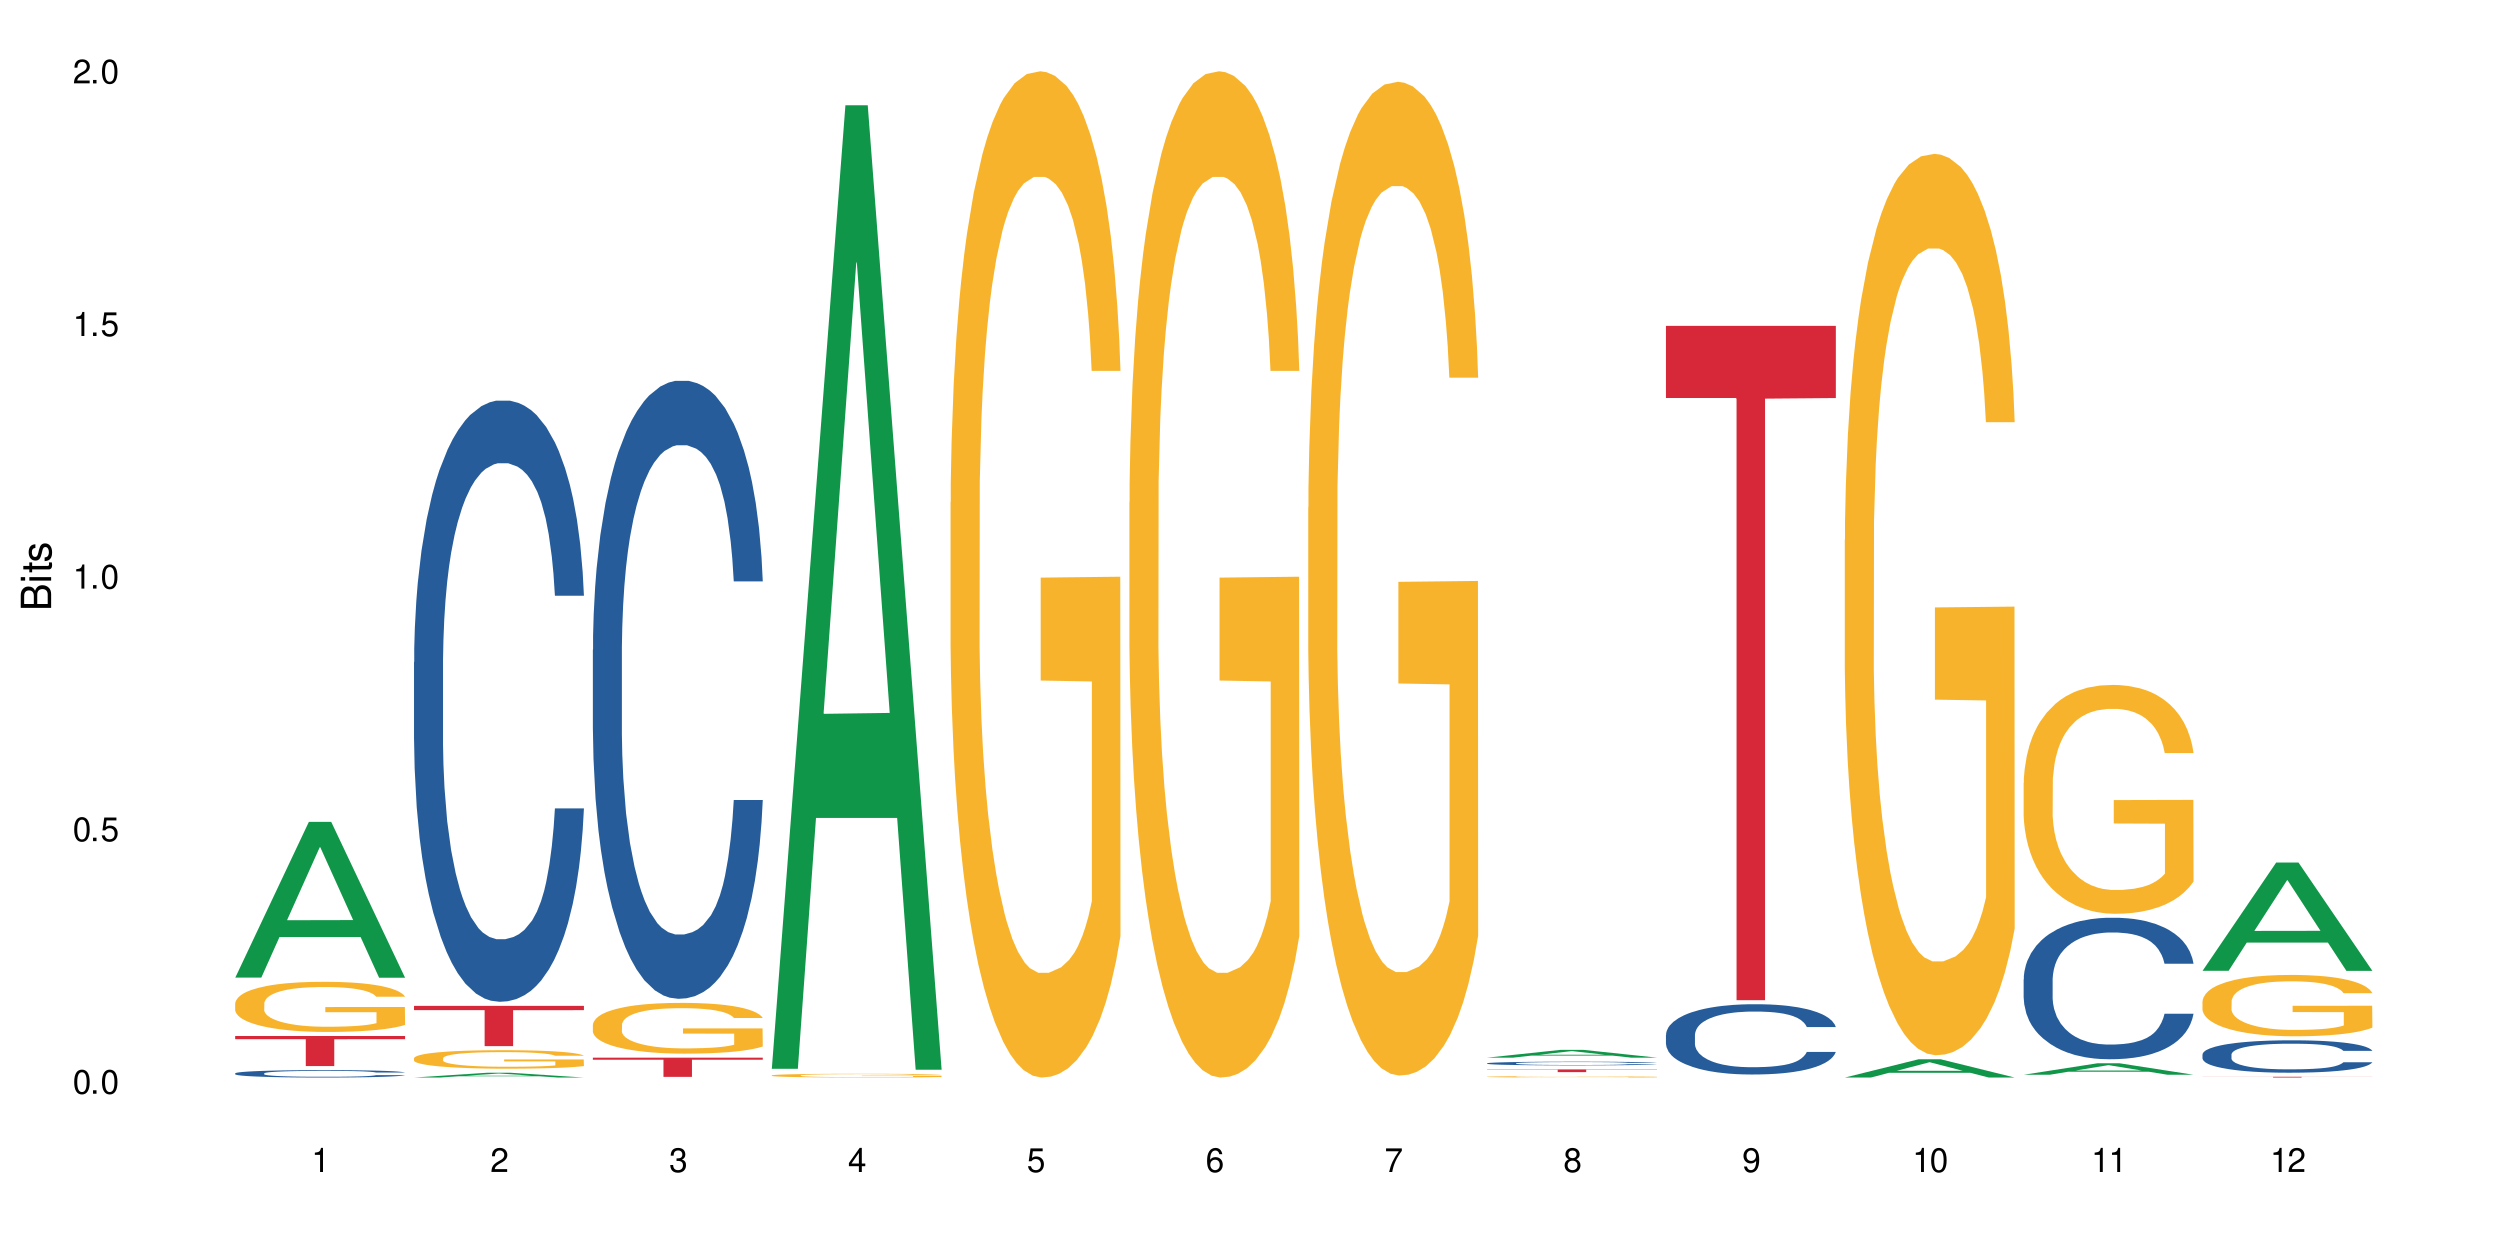 <?xml version="1.0" encoding="UTF-8"?>
<svg xmlns="http://www.w3.org/2000/svg" xmlns:xlink="http://www.w3.org/1999/xlink" width="720" height="360" viewBox="0 0 720 360">
<defs>
<g>
<g id="glyph-0-0">
</g>
<g id="glyph-0-1">
<path d="M 2.641 -6.938 C 2 -6.938 1.422 -6.656 1.078 -6.172 C 0.641 -5.562 0.406 -4.641 0.406 -3.359 C 0.406 -1.016 1.188 0.219 2.641 0.219 C 4.078 0.219 4.859 -1.016 4.859 -3.297 C 4.859 -4.641 4.656 -5.547 4.203 -6.172 C 3.844 -6.656 3.281 -6.938 2.641 -6.938 Z M 2.641 -6.188 C 3.547 -6.188 4 -5.25 4 -3.375 C 4 -1.406 3.562 -0.484 2.625 -0.484 C 1.734 -0.484 1.281 -1.438 1.281 -3.344 C 1.281 -5.25 1.734 -6.188 2.641 -6.188 Z M 2.641 -6.188 "/>
</g>
<g id="glyph-0-2">
<path d="M 1.828 -1 L 0.828 -1 L 0.828 0 L 1.828 0 Z M 1.828 -1 "/>
</g>
<g id="glyph-0-3">
<path d="M 4.562 -6.797 L 1.062 -6.797 L 0.547 -3.094 L 1.328 -3.094 C 1.719 -3.562 2.047 -3.734 2.578 -3.734 C 3.484 -3.734 4.062 -3.109 4.062 -2.094 C 4.062 -1.125 3.484 -0.531 2.578 -0.531 C 1.828 -0.531 1.375 -0.906 1.188 -1.672 L 0.328 -1.672 C 0.453 -1.109 0.547 -0.844 0.75 -0.594 C 1.125 -0.078 1.828 0.219 2.594 0.219 C 3.969 0.219 4.922 -0.781 4.922 -2.219 C 4.922 -3.562 4.031 -4.484 2.719 -4.484 C 2.25 -4.484 1.859 -4.359 1.469 -4.062 L 1.734 -5.969 L 4.562 -5.969 Z M 4.562 -6.797 "/>
</g>
<g id="glyph-0-4">
<path d="M 2.484 -4.938 L 2.484 0 L 3.328 0 L 3.328 -6.938 L 2.766 -6.938 C 2.469 -5.875 2.281 -5.734 0.984 -5.562 L 0.984 -4.938 Z M 2.484 -4.938 "/>
</g>
<g id="glyph-0-5">
<path d="M 4.859 -0.828 L 1.281 -0.828 C 1.359 -1.406 1.672 -1.781 2.5 -2.281 L 3.469 -2.828 C 4.406 -3.344 4.906 -4.062 4.906 -4.906 C 4.906 -5.484 4.672 -6.031 4.266 -6.406 C 3.859 -6.766 3.375 -6.938 2.719 -6.938 C 1.859 -6.938 1.219 -6.625 0.844 -6.031 C 0.609 -5.672 0.5 -5.234 0.484 -4.531 L 1.328 -4.531 C 1.359 -5.016 1.406 -5.281 1.531 -5.516 C 1.75 -5.938 2.188 -6.203 2.703 -6.203 C 3.469 -6.203 4.031 -5.641 4.031 -4.891 C 4.031 -4.344 3.719 -3.859 3.125 -3.516 L 2.234 -3 C 0.812 -2.172 0.406 -1.531 0.328 -0.016 L 4.859 -0.016 Z M 4.859 -0.828 "/>
</g>
<g id="glyph-0-6">
<path d="M 2.125 -3.188 L 2.578 -3.188 C 3.5 -3.188 3.984 -2.766 3.984 -1.922 C 3.984 -1.062 3.469 -0.531 2.594 -0.531 C 1.656 -0.531 1.203 -1 1.156 -2.016 L 0.312 -2.016 C 0.344 -1.453 0.438 -1.094 0.609 -0.781 C 0.953 -0.109 1.625 0.219 2.547 0.219 C 3.953 0.219 4.859 -0.625 4.859 -1.938 C 4.859 -2.828 4.516 -3.297 3.703 -3.594 C 4.344 -3.844 4.656 -4.328 4.656 -5.031 C 4.656 -6.219 3.875 -6.938 2.578 -6.938 C 1.203 -6.938 0.484 -6.172 0.453 -4.703 L 1.297 -4.703 C 1.312 -5.125 1.344 -5.359 1.453 -5.578 C 1.641 -5.969 2.062 -6.203 2.594 -6.203 C 3.344 -6.203 3.797 -5.75 3.797 -5 C 3.797 -4.516 3.609 -4.219 3.25 -4.047 C 3.016 -3.953 2.703 -3.922 2.125 -3.906 Z M 2.125 -3.188 "/>
</g>
<g id="glyph-0-7">
<path d="M 3.141 -1.672 L 3.141 0 L 3.984 0 L 3.984 -1.672 L 4.984 -1.672 L 4.984 -2.438 L 3.984 -2.438 L 3.984 -6.938 L 3.359 -6.938 L 0.266 -2.578 L 0.266 -1.672 Z M 3.141 -2.438 L 1 -2.438 L 3.141 -5.5 Z M 3.141 -2.438 "/>
</g>
<g id="glyph-0-8">
<path d="M 4.781 -5.125 C 4.609 -6.266 3.891 -6.938 2.844 -6.938 C 2.094 -6.938 1.422 -6.578 1.031 -5.953 C 0.594 -5.266 0.406 -4.422 0.406 -3.172 C 0.406 -2 0.578 -1.25 0.984 -0.641 C 1.359 -0.078 1.953 0.219 2.703 0.219 C 3.984 0.219 4.922 -0.75 4.922 -2.094 C 4.922 -3.375 4.062 -4.281 2.844 -4.281 C 2.172 -4.281 1.641 -4.031 1.281 -3.516 C 1.281 -5.234 1.828 -6.188 2.797 -6.188 C 3.391 -6.188 3.797 -5.797 3.938 -5.125 Z M 2.734 -3.531 C 3.547 -3.531 4.062 -2.953 4.062 -2.031 C 4.062 -1.156 3.484 -0.531 2.703 -0.531 C 1.922 -0.531 1.328 -1.188 1.328 -2.078 C 1.328 -2.938 1.906 -3.531 2.734 -3.531 Z M 2.734 -3.531 "/>
</g>
<g id="glyph-0-9">
<path d="M 4.984 -6.797 L 0.438 -6.797 L 0.438 -5.969 L 4.109 -5.969 C 2.5 -3.656 1.828 -2.234 1.328 0 L 2.219 0 C 2.594 -2.172 3.453 -4.047 4.984 -6.094 Z M 4.984 -6.797 "/>
</g>
<g id="glyph-0-10">
<path d="M 3.75 -3.656 C 4.469 -4.094 4.688 -4.438 4.688 -5.078 C 4.688 -6.172 3.844 -6.938 2.641 -6.938 C 1.438 -6.938 0.594 -6.172 0.594 -5.094 C 0.594 -4.438 0.812 -4.094 1.516 -3.656 C 0.734 -3.266 0.359 -2.703 0.359 -1.922 C 0.359 -0.656 1.281 0.219 2.641 0.219 C 3.984 0.219 4.922 -0.656 4.922 -1.922 C 4.922 -2.703 4.531 -3.266 3.75 -3.656 Z M 2.641 -6.188 C 3.359 -6.188 3.812 -5.75 3.812 -5.062 C 3.812 -4.406 3.344 -3.984 2.641 -3.984 C 1.922 -3.984 1.453 -4.406 1.453 -5.078 C 1.453 -5.75 1.922 -6.188 2.641 -6.188 Z M 2.641 -3.266 C 3.484 -3.266 4.062 -2.719 4.062 -1.906 C 4.062 -1.078 3.484 -0.531 2.625 -0.531 C 1.797 -0.531 1.219 -1.094 1.219 -1.906 C 1.219 -2.719 1.781 -3.266 2.641 -3.266 Z M 2.641 -3.266 "/>
</g>
<g id="glyph-0-11">
<path d="M 0.516 -1.578 C 0.672 -0.453 1.406 0.219 2.438 0.219 C 3.188 0.219 3.859 -0.141 4.266 -0.766 C 4.688 -1.453 4.891 -2.297 4.891 -3.547 C 4.891 -4.719 4.703 -5.453 4.312 -6.078 C 3.938 -6.641 3.344 -6.938 2.594 -6.938 C 1.297 -6.938 0.359 -5.969 0.359 -4.625 C 0.359 -3.344 1.234 -2.453 2.453 -2.453 C 3.094 -2.453 3.578 -2.672 4.016 -3.203 C 4 -1.484 3.469 -0.531 2.5 -0.531 C 1.906 -0.531 1.484 -0.906 1.359 -1.578 Z M 2.578 -6.203 C 3.375 -6.203 3.969 -5.531 3.969 -4.641 C 3.969 -3.797 3.391 -3.188 2.547 -3.188 C 1.734 -3.188 1.234 -3.766 1.234 -4.688 C 1.234 -5.562 1.797 -6.203 2.578 -6.203 Z M 2.578 -6.203 "/>
</g>
<g id="glyph-1-0">
</g>
<g id="glyph-1-1">
<path d="M 0 -0.953 L 0 -4.891 C 0 -5.719 -0.234 -6.344 -0.734 -6.797 C -1.188 -7.234 -1.812 -7.469 -2.5 -7.469 C -3.547 -7.469 -4.188 -7 -4.625 -5.875 C -4.984 -6.688 -5.625 -7.094 -6.531 -7.094 C -7.172 -7.094 -7.734 -6.859 -8.141 -6.391 C -8.562 -5.922 -8.75 -5.344 -8.75 -4.5 L -8.75 -0.953 Z M -4.984 -2.062 L -7.766 -2.062 L -7.766 -4.219 C -7.766 -4.844 -7.688 -5.203 -7.453 -5.5 C -7.219 -5.812 -6.859 -5.969 -6.375 -5.969 C -5.891 -5.969 -5.531 -5.812 -5.297 -5.5 C -5.062 -5.203 -4.984 -4.844 -4.984 -4.219 Z M -0.984 -2.062 L -4 -2.062 L -4 -4.781 C -4 -5.766 -3.438 -6.359 -2.484 -6.359 C -1.547 -6.359 -0.984 -5.766 -0.984 -4.781 Z M -0.984 -2.062 "/>
</g>
<g id="glyph-1-2">
<path d="M -6.281 -1.797 L -6.281 -0.797 L 0 -0.797 L 0 -1.797 Z M -8.75 -1.797 L -8.75 -0.797 L -7.484 -0.797 L -7.484 -1.797 Z M -8.75 -1.797 "/>
</g>
<g id="glyph-1-3">
<path d="M -6.281 -3.047 L -6.281 -2.016 L -8.016 -2.016 L -8.016 -1.016 L -6.281 -1.016 L -6.281 -0.172 L -5.469 -0.172 L -5.469 -1.016 L -0.719 -1.016 C -0.078 -1.016 0.281 -1.453 0.281 -2.234 C 0.281 -2.5 0.25 -2.719 0.188 -3.047 L -0.641 -3.047 C -0.609 -2.906 -0.594 -2.766 -0.594 -2.562 C -0.594 -2.141 -0.719 -2.016 -1.156 -2.016 L -5.469 -2.016 L -5.469 -3.047 Z M -6.281 -3.047 "/>
</g>
<g id="glyph-1-4">
<path d="M -4.531 -5.25 C -5.766 -5.25 -6.469 -4.422 -6.469 -2.969 C -6.469 -1.516 -5.719 -0.562 -4.547 -0.562 C -3.562 -0.562 -3.094 -1.062 -2.734 -2.562 L -2.516 -3.484 C -2.344 -4.188 -2.094 -4.469 -1.641 -4.469 C -1.047 -4.469 -0.641 -3.875 -0.641 -3 C -0.641 -2.453 -0.797 -2 -1.062 -1.75 C -1.25 -1.594 -1.422 -1.531 -1.875 -1.469 L -1.875 -0.406 C -0.422 -0.453 0.281 -1.266 0.281 -2.922 C 0.281 -4.5 -0.5 -5.516 -1.719 -5.516 C -2.656 -5.516 -3.172 -4.984 -3.469 -3.734 L -3.703 -2.766 C -3.891 -1.953 -4.156 -1.609 -4.594 -1.609 C -5.188 -1.609 -5.547 -2.125 -5.547 -2.938 C -5.547 -3.75 -5.203 -4.172 -4.531 -4.203 Z M -4.531 -5.25 "/>
</g>
</g>
</defs>
<rect x="-72" y="-36" width="864" height="432" fill="rgb(100%, 100%, 100%)" fill-opacity="1"/>
<path fill-rule="nonzero" fill="rgb(6.275%, 58.824%, 28.235%)" fill-opacity="1" d="M 67.73 281.555 L 67.785 281.512 L 88.957 236.691 L 95.387 236.691 L 116.664 281.594 L 109.188 281.594 L 103.855 269.875 L 80.488 269.875 L 75.258 281.555 L 67.73 281.555 L 82.734 265.023 L 101.711 264.98 L 92.25 244.027 L 92.145 243.984 L 92.039 244.109 L 82.684 264.98 L 82.734 265.023 Z M 67.73 281.555 "/>
<path fill-rule="nonzero" fill="rgb(14.51%, 36.078%, 60%)" fill-opacity="1" d="M 67.73 309.125 L 67.789 309.121 L 67.789 309.074 L 67.969 309 L 68.387 308.906 L 68.805 308.844 L 69.879 308.727 L 71.371 308.617 L 72.922 308.531 L 74.055 308.48 L 75.07 308.441 L 77.398 308.367 L 78.891 308.332 L 80.5 308.297 L 82.469 308.266 L 83.902 308.246 L 87.125 308.215 L 89.512 308.199 L 91.363 308.195 L 95.359 308.195 L 97.746 308.203 L 99.477 308.211 L 101.387 308.227 L 102.996 308.246 L 105.801 308.289 L 108.309 308.344 L 109.441 308.375 L 111.234 308.434 L 112.605 308.492 L 113.559 308.543 L 114.633 308.617 L 115.59 308.703 L 116.305 308.805 L 116.664 308.887 L 108.309 308.887 L 107.891 308.809 L 107.414 308.75 L 106.52 308.668 L 105.625 308.613 L 104.371 308.555 L 103.238 308.52 L 101.684 308.48 L 100.312 308.457 L 98.879 308.441 L 97.508 308.43 L 94.883 308.418 L 91.84 308.418 L 90.707 308.422 L 88.379 308.438 L 87.125 308.449 L 85.336 308.477 L 84.082 308.504 L 82.59 308.543 L 81.574 308.574 L 80.32 308.625 L 79.426 308.672 L 78.414 308.734 L 77.816 308.785 L 77.277 308.84 L 76.801 308.902 L 76.441 308.973 L 76.203 309.043 L 76.086 309.113 L 76.086 309.418 L 76.203 309.488 L 76.504 309.57 L 77.277 309.691 L 78.414 309.793 L 79.727 309.875 L 80.977 309.934 L 81.695 309.961 L 82.648 309.992 L 84.141 310.031 L 86.289 310.07 L 87.543 310.086 L 89.453 310.102 L 91.422 310.109 L 94.047 310.109 L 96.375 310.102 L 97.926 310.094 L 99.535 310.078 L 101.746 310.043 L 103.117 310.012 L 104.312 309.977 L 105.207 309.938 L 105.801 309.906 L 106.699 309.848 L 107.414 309.781 L 107.949 309.711 L 108.309 309.645 L 116.664 309.645 L 116.305 309.723 L 115.77 309.801 L 115.23 309.855 L 114.395 309.926 L 113.441 309.984 L 112.066 310.055 L 110.934 310.098 L 109.441 310.148 L 108.07 310.184 L 106.578 310.219 L 104.371 310.258 L 102.938 310.277 L 101.387 310.293 L 99.535 310.309 L 97.211 310.324 L 94.703 310.332 L 92.375 310.332 L 89.871 310.328 L 88.02 310.32 L 85.574 310.305 L 82.531 310.27 L 80.32 310.23 L 78.59 310.195 L 77.102 310.156 L 75.43 310.102 L 73.281 310.016 L 71.969 309.949 L 71.074 309.895 L 70.059 309.82 L 69.344 309.75 L 68.508 309.641 L 67.91 309.504 L 67.73 309.395 Z M 67.73 309.125 "/>
<path fill-rule="nonzero" fill="rgb(96.863%, 70.196%, 16.863%)" fill-opacity="1" d="M 67.73 288.945 L 67.789 288.934 L 67.789 288.668 L 68.031 288.074 L 68.625 287.258 L 69.402 286.586 L 70.238 286.055 L 70.773 285.781 L 71.668 285.383 L 72.445 285.094 L 74.414 284.5 L 76.922 283.945 L 78.293 283.707 L 79.844 283.484 L 82.051 283.234 L 83.066 283.141 L 86.172 282.93 L 89.691 282.797 L 93.57 282.758 L 95.359 282.773 L 97.805 282.824 L 101.148 282.969 L 103.059 283.102 L 104.551 283.234 L 106.102 283.406 L 108.012 283.668 L 109.801 283.984 L 111.234 284.301 L 112.664 284.699 L 113.859 285.121 L 114.871 285.582 L 115.77 286.137 L 116.305 286.598 L 116.664 287.059 L 108.367 287.059 L 107.891 286.598 L 107.355 286.242 L 106.461 285.805 L 105.562 285.488 L 104.668 285.238 L 102.996 284.895 L 101.566 284.684 L 99.777 284.5 L 98.047 284.383 L 96.074 284.301 L 94.883 284.277 L 91.719 284.277 L 88.855 284.367 L 87.184 284.473 L 85.992 284.578 L 84.32 284.777 L 83.305 284.934 L 82.707 285.039 L 80.918 285.449 L 79.727 285.82 L 79.07 286.07 L 78.234 286.465 L 77.637 286.82 L 76.98 287.348 L 76.621 287.746 L 76.145 288.641 L 76.086 291.016 L 76.266 291.516 L 76.621 292.059 L 77.102 292.531 L 77.816 293.035 L 78.531 293.418 L 79.785 293.93 L 80.859 294.273 L 81.695 294.496 L 83.305 294.855 L 83.961 294.973 L 85.512 295.211 L 87.125 295.395 L 89.094 295.555 L 90.586 295.633 L 92.973 295.699 L 96.016 295.699 L 99.598 295.617 L 101.863 295.512 L 103.414 295.406 L 104.43 295.316 L 105.684 295.172 L 106.578 295.039 L 107.414 294.895 L 108.43 294.668 L 108.43 291.516 L 93.688 291.504 L 93.688 290.027 L 116.602 290.012 L 116.664 295.172 L 115.41 295.527 L 113.859 295.871 L 112.367 296.133 L 110.816 296.359 L 108.605 296.609 L 106.816 296.766 L 104.07 296.953 L 101.566 297.07 L 98.941 297.148 L 96.613 297.188 L 93.867 297.203 L 91.422 297.176 L 88.797 297.098 L 86.707 296.992 L 84.797 296.859 L 82.887 296.688 L 80.5 296.41 L 78.949 296.188 L 77.34 295.91 L 75.727 295.578 L 74.297 295.223 L 73.34 294.945 L 72.387 294.629 L 71.371 294.234 L 70.418 293.785 L 69.699 293.375 L 69.043 292.914 L 68.566 292.48 L 68.09 291.887 L 67.852 291.41 L 67.73 291.004 Z M 67.73 288.945 "/>
<path fill-rule="nonzero" fill="rgb(83.922%, 15.686%, 22.353%)" fill-opacity="1" d="M 67.73 298.367 L 116.664 298.367 L 116.664 299.293 L 96.27 299.301 L 96.27 307.031 L 88.066 307.031 L 88.066 299.309 L 87.945 299.293 L 67.73 299.293 Z M 67.73 298.367 "/>
<path fill-rule="nonzero" fill="rgb(6.275%, 58.824%, 28.235%)" fill-opacity="1" d="M 119.238 310.332 L 119.289 310.328 L 140.465 308.941 L 146.895 308.941 L 168.172 310.332 L 160.695 310.332 L 155.363 309.969 L 131.996 309.969 L 126.766 310.332 L 119.238 310.332 L 134.242 309.82 L 153.219 309.816 L 143.758 309.168 L 143.652 309.168 L 143.547 309.172 L 134.191 309.816 L 134.242 309.82 Z M 119.238 310.332 "/>
<path fill-rule="nonzero" fill="rgb(14.51%, 36.078%, 60%)" fill-opacity="1" d="M 119.238 190.719 L 119.297 190.559 L 119.297 186.762 L 119.477 180.75 L 119.895 173.152 L 120.312 167.93 L 121.387 158.594 L 122.879 149.57 L 124.43 142.609 L 125.562 138.496 L 126.578 135.328 L 128.906 129.473 L 130.398 126.469 L 132.008 123.777 L 133.977 121.086 L 135.41 119.504 L 138.633 116.973 L 141.02 115.863 L 142.871 115.391 L 146.867 115.391 L 149.254 116.023 L 150.984 116.812 L 152.895 118.078 L 154.504 119.504 L 157.309 122.984 L 159.816 127.418 L 160.949 129.949 L 162.742 134.855 L 164.113 139.602 L 165.066 143.715 L 166.141 149.57 L 167.098 156.695 L 167.812 164.766 L 168.172 171.57 L 159.816 171.57 L 159.398 165.238 L 158.922 160.332 L 158.027 153.844 L 157.133 149.254 L 155.879 144.668 L 154.746 141.66 L 153.191 138.652 L 151.82 136.754 L 150.387 135.328 L 149.016 134.379 L 146.391 133.43 L 143.348 133.43 L 142.211 133.746 L 139.887 135.012 L 138.633 136.121 L 136.844 138.336 L 135.59 140.395 L 134.098 143.559 L 133.082 146.25 L 131.828 150.363 L 130.934 154.004 L 129.922 159.227 L 129.324 163.184 L 128.785 167.613 L 128.309 172.836 L 127.949 178.375 L 127.711 184.23 L 127.594 189.926 L 127.594 214.457 L 127.711 220.156 L 128.012 226.801 L 128.785 236.453 L 129.922 244.844 L 131.234 251.488 L 132.484 256.238 L 133.203 258.453 L 134.156 260.984 L 135.648 264.148 L 137.797 267.316 L 139.051 268.582 L 140.961 269.848 L 142.93 270.48 L 145.555 270.48 L 147.883 269.848 L 149.434 269.055 L 151.043 267.789 L 153.254 265.098 L 154.625 262.566 L 155.816 259.559 L 156.715 256.555 L 157.309 254.02 L 158.207 249.113 L 158.922 243.734 L 159.457 238.195 L 159.816 232.816 L 168.172 232.816 L 167.812 239.145 L 167.277 245.316 L 166.738 249.906 L 165.902 255.445 L 164.949 260.352 L 163.574 265.891 L 162.441 269.531 L 160.949 273.488 L 159.578 276.492 L 158.086 279.184 L 155.879 282.348 L 154.445 283.93 L 152.895 285.355 L 151.043 286.621 L 148.719 287.73 L 146.211 288.363 L 143.883 288.52 L 141.379 288.203 L 139.527 287.57 L 137.082 286.148 L 134.039 283.297 L 131.828 280.293 L 130.098 277.285 L 128.605 274.121 L 126.938 269.848 L 124.789 262.883 L 123.477 257.504 L 122.582 253.07 L 121.566 246.898 L 120.852 241.359 L 120.016 232.5 L 119.418 221.262 L 119.238 212.559 Z M 119.238 190.719 "/>
<path fill-rule="nonzero" fill="rgb(96.863%, 70.196%, 16.863%)" fill-opacity="1" d="M 119.238 304.734 L 119.297 304.73 L 119.297 304.633 L 119.535 304.414 L 120.133 304.113 L 120.91 303.867 L 121.746 303.672 L 122.281 303.57 L 123.176 303.426 L 123.953 303.316 L 125.922 303.098 L 128.43 302.895 L 129.801 302.809 L 131.352 302.723 L 133.559 302.633 L 134.574 302.598 L 137.676 302.52 L 141.199 302.473 L 145.078 302.457 L 146.867 302.461 L 149.312 302.48 L 152.656 302.535 L 154.566 302.582 L 156.059 302.633 L 157.609 302.695 L 159.52 302.793 L 161.309 302.91 L 162.742 303.027 L 164.172 303.172 L 165.367 303.328 L 166.379 303.496 L 167.277 303.703 L 167.812 303.871 L 168.172 304.043 L 159.875 304.043 L 159.398 303.871 L 158.863 303.738 L 157.965 303.578 L 157.07 303.465 L 156.176 303.371 L 154.504 303.246 L 153.074 303.168 L 151.281 303.098 L 149.551 303.055 L 147.582 303.027 L 146.391 303.016 L 143.227 303.016 L 140.363 303.051 L 138.691 303.09 L 137.5 303.129 L 135.828 303.199 L 134.812 303.258 L 134.215 303.297 L 132.426 303.449 L 131.234 303.586 L 130.578 303.676 L 129.742 303.824 L 129.145 303.953 L 128.488 304.148 L 128.129 304.293 L 127.652 304.625 L 127.594 305.5 L 127.773 305.684 L 128.129 305.883 L 128.605 306.059 L 129.324 306.242 L 130.039 306.383 L 131.293 306.574 L 132.367 306.699 L 133.203 306.781 L 134.812 306.914 L 135.469 306.957 L 137.02 307.043 L 138.633 307.113 L 140.602 307.172 L 142.094 307.199 L 144.48 307.223 L 147.523 307.223 L 151.105 307.195 L 153.371 307.156 L 154.922 307.117 L 155.938 307.082 L 157.191 307.031 L 158.086 306.98 L 158.922 306.926 L 159.938 306.844 L 159.938 305.684 L 145.195 305.68 L 145.195 305.133 L 168.109 305.129 L 168.172 307.031 L 166.918 307.16 L 165.367 307.289 L 163.875 307.383 L 162.324 307.469 L 160.113 307.559 L 158.324 307.617 L 155.578 307.688 L 153.074 307.73 L 150.449 307.758 L 148.121 307.773 L 145.375 307.777 L 142.93 307.77 L 140.305 307.738 L 138.215 307.699 L 136.305 307.652 L 134.395 307.59 L 132.008 307.488 L 130.457 307.402 L 128.848 307.301 L 127.234 307.18 L 125.801 307.051 L 124.848 306.945 L 123.895 306.832 L 122.879 306.684 L 121.926 306.52 L 121.207 306.367 L 120.551 306.199 L 120.074 306.039 L 119.598 305.82 L 119.359 305.645 L 119.238 305.496 Z M 119.238 304.734 "/>
<path fill-rule="nonzero" fill="rgb(83.922%, 15.686%, 22.353%)" fill-opacity="1" d="M 119.238 289.684 L 168.172 289.684 L 168.172 290.926 L 147.777 290.938 L 147.777 301.293 L 139.574 301.293 L 139.574 290.949 L 139.453 290.926 L 119.238 290.926 Z M 119.238 289.684 "/>
<path fill-rule="nonzero" fill="rgb(14.51%, 36.078%, 60%)" fill-opacity="1" d="M 170.746 187.133 L 170.805 186.969 L 170.805 183.066 L 170.984 176.883 L 171.402 169.074 L 171.82 163.707 L 172.895 154.109 L 174.387 144.836 L 175.938 137.68 L 177.07 133.449 L 178.086 130.195 L 180.414 124.176 L 181.906 121.086 L 183.516 118.32 L 185.484 115.555 L 186.918 113.93 L 190.141 111.328 L 192.527 110.188 L 194.375 109.699 L 198.375 109.699 L 200.762 110.352 L 202.492 111.164 L 204.402 112.465 L 206.012 113.93 L 208.816 117.508 L 211.324 122.062 L 212.457 124.664 L 214.25 129.707 L 215.621 134.59 L 216.574 138.816 L 217.648 144.836 L 218.605 152.156 L 219.32 160.453 L 219.68 167.449 L 211.324 167.449 L 210.906 160.941 L 210.43 155.898 L 209.535 149.23 L 208.641 144.512 L 207.387 139.793 L 206.25 136.703 L 204.699 133.613 L 203.328 131.66 L 201.895 130.195 L 200.523 129.219 L 197.898 128.246 L 194.855 128.246 L 193.719 128.57 L 191.395 129.871 L 190.141 131.012 L 188.352 133.289 L 187.098 135.402 L 185.605 138.656 L 184.59 141.422 L 183.336 145.648 L 182.441 149.391 L 181.426 154.762 L 180.832 158.828 L 180.293 163.383 L 179.816 168.75 L 179.457 174.441 L 179.219 180.461 L 179.102 186.32 L 179.102 211.531 L 179.219 217.391 L 179.52 224.223 L 180.293 234.145 L 181.426 242.766 L 182.742 249.598 L 183.992 254.477 L 184.711 256.754 L 185.664 259.359 L 187.156 262.613 L 189.305 265.863 L 190.559 267.168 L 192.469 268.469 L 194.438 269.117 L 197.062 269.117 L 199.391 268.469 L 200.941 267.656 L 202.551 266.352 L 204.762 263.586 L 206.133 260.984 L 207.324 257.895 L 208.223 254.805 L 208.816 252.199 L 209.711 247.156 L 210.43 241.629 L 210.965 235.934 L 211.324 230.402 L 219.68 230.402 L 219.32 236.91 L 218.785 243.254 L 218.246 247.973 L 217.41 253.664 L 216.457 258.707 L 215.082 264.402 L 213.949 268.141 L 212.457 272.211 L 211.086 275.301 L 209.594 278.066 L 207.387 281.32 L 205.953 282.945 L 204.402 284.41 L 202.551 285.711 L 200.227 286.852 L 197.719 287.5 L 195.391 287.664 L 192.887 287.336 L 191.035 286.688 L 188.59 285.223 L 185.547 282.297 L 183.336 279.203 L 181.605 276.113 L 180.113 272.859 L 178.445 268.469 L 176.297 261.309 L 174.984 255.781 L 174.086 251.227 L 173.074 244.879 L 172.355 239.188 L 171.523 230.078 L 170.926 218.527 L 170.746 209.582 Z M 170.746 187.133 "/>
<path fill-rule="nonzero" fill="rgb(96.863%, 70.196%, 16.863%)" fill-opacity="1" d="M 170.746 295.09 L 170.805 295.078 L 170.805 294.809 L 171.043 294.211 L 171.641 293.383 L 172.418 292.699 L 173.254 292.164 L 173.789 291.887 L 174.684 291.484 L 175.461 291.191 L 177.43 290.59 L 179.938 290.027 L 181.309 289.789 L 182.859 289.562 L 185.066 289.309 L 186.082 289.215 L 189.184 289 L 192.707 288.867 L 196.586 288.828 L 198.375 288.84 L 200.82 288.895 L 204.164 289.039 L 206.074 289.176 L 207.566 289.309 L 209.117 289.48 L 211.027 289.75 L 212.816 290.07 L 214.25 290.391 L 215.68 290.789 L 216.875 291.219 L 217.887 291.684 L 218.785 292.246 L 219.32 292.715 L 219.68 293.18 L 211.383 293.18 L 210.906 292.715 L 210.371 292.352 L 209.473 291.91 L 208.578 291.59 L 207.684 291.336 L 206.012 290.992 L 204.582 290.777 L 202.789 290.59 L 201.059 290.469 L 199.09 290.391 L 197.898 290.363 L 194.734 290.363 L 191.871 290.457 L 190.199 290.562 L 189.008 290.672 L 187.336 290.871 L 186.32 291.031 L 185.723 291.137 L 183.934 291.551 L 182.742 291.926 L 182.086 292.18 L 181.25 292.578 L 180.652 292.941 L 179.996 293.473 L 179.637 293.875 L 179.16 294.785 L 179.102 297.188 L 179.281 297.695 L 179.637 298.242 L 180.113 298.723 L 180.832 299.23 L 181.547 299.617 L 182.801 300.141 L 183.875 300.484 L 184.711 300.715 L 186.32 301.074 L 186.977 301.195 L 188.527 301.434 L 190.141 301.621 L 192.109 301.781 L 193.602 301.863 L 195.988 301.93 L 199.031 301.93 L 202.613 301.848 L 204.879 301.742 L 206.43 301.633 L 207.445 301.539 L 208.699 301.395 L 209.594 301.262 L 210.43 301.113 L 211.445 300.887 L 211.445 297.695 L 196.703 297.68 L 196.703 296.188 L 219.617 296.172 L 219.68 301.395 L 218.426 301.754 L 216.875 302.102 L 215.383 302.367 L 213.832 302.598 L 211.621 302.852 L 209.832 303.012 L 207.086 303.195 L 204.582 303.316 L 201.957 303.398 L 199.629 303.438 L 196.883 303.449 L 194.438 303.426 L 191.812 303.344 L 189.723 303.238 L 187.812 303.102 L 185.902 302.93 L 183.516 302.648 L 181.965 302.422 L 180.355 302.141 L 178.742 301.809 L 177.309 301.449 L 176.355 301.168 L 175.402 300.848 L 174.387 300.445 L 173.43 299.992 L 172.715 299.578 L 172.059 299.109 L 171.582 298.668 L 171.105 298.07 L 170.867 297.59 L 170.746 297.176 Z M 170.746 295.09 "/>
<path fill-rule="nonzero" fill="rgb(83.922%, 15.686%, 22.353%)" fill-opacity="1" d="M 170.746 304.613 L 219.68 304.613 L 219.68 305.203 L 199.285 305.211 L 199.285 310.129 L 191.078 310.129 L 191.078 305.215 L 190.961 305.203 L 170.746 305.203 Z M 170.746 304.613 "/>
<path fill-rule="nonzero" fill="rgb(6.275%, 58.824%, 28.235%)" fill-opacity="1" d="M 222.254 307.82 L 222.305 307.559 L 243.48 30.312 L 249.91 30.312 L 271.188 308.082 L 263.711 308.082 L 258.379 235.574 L 235.008 235.574 L 229.781 307.82 L 222.254 307.82 L 237.258 205.582 L 256.234 205.32 L 246.773 75.695 L 246.668 75.434 L 246.562 76.219 L 237.207 205.32 L 237.258 205.582 Z M 222.254 307.82 "/>
<path fill-rule="nonzero" fill="rgb(96.863%, 70.196%, 16.863%)" fill-opacity="1" d="M 222.254 309.711 L 222.312 309.711 L 222.312 309.691 L 222.551 309.645 L 223.148 309.582 L 223.926 309.531 L 224.762 309.492 L 225.297 309.473 L 226.191 309.441 L 226.969 309.422 L 228.938 309.375 L 231.445 309.336 L 232.816 309.316 L 234.367 309.301 L 236.574 309.281 L 237.59 309.273 L 240.691 309.258 L 244.215 309.246 L 249.883 309.246 L 252.328 309.25 L 255.672 309.262 L 257.582 309.27 L 259.07 309.281 L 260.625 309.293 L 262.535 309.312 L 264.324 309.336 L 265.754 309.359 L 267.188 309.391 L 268.383 309.422 L 269.395 309.457 L 270.289 309.5 L 270.828 309.535 L 271.188 309.57 L 262.891 309.57 L 262.414 309.535 L 261.875 309.508 L 260.98 309.473 L 260.086 309.449 L 259.191 309.43 L 257.52 309.406 L 256.09 309.391 L 254.297 309.375 L 252.566 309.367 L 250.598 309.359 L 246.242 309.359 L 243.379 309.367 L 241.707 309.375 L 240.516 309.383 L 238.844 309.398 L 237.828 309.41 L 237.23 309.418 L 235.441 309.449 L 234.25 309.477 L 233.59 309.492 L 232.758 309.523 L 232.16 309.551 L 231.504 309.59 L 231.145 309.621 L 230.668 309.688 L 230.609 309.867 L 230.785 309.902 L 231.145 309.945 L 231.621 309.98 L 232.34 310.02 L 233.055 310.047 L 234.309 310.086 L 235.383 310.113 L 236.219 310.129 L 237.828 310.156 L 238.484 310.164 L 240.035 310.184 L 241.648 310.195 L 243.617 310.207 L 245.109 310.215 L 247.496 310.219 L 250.539 310.219 L 254.121 310.215 L 256.387 310.207 L 257.938 310.199 L 258.953 310.191 L 260.207 310.18 L 261.102 310.168 L 261.938 310.16 L 262.949 310.141 L 262.949 309.902 L 248.211 309.902 L 248.211 309.793 L 271.125 309.789 L 271.188 310.18 L 269.934 310.207 L 268.383 310.23 L 266.891 310.254 L 265.34 310.27 L 263.129 310.289 L 261.34 310.301 L 258.594 310.312 L 256.09 310.324 L 253.465 310.328 L 251.137 310.332 L 245.945 310.332 L 243.32 310.324 L 241.23 310.316 L 237.41 310.293 L 235.023 310.273 L 233.473 310.258 L 231.859 310.234 L 230.25 310.211 L 228.816 310.184 L 227.863 310.164 L 226.91 310.141 L 225.895 310.109 L 224.938 310.074 L 224.223 310.043 L 223.566 310.008 L 223.09 309.977 L 222.613 309.934 L 222.375 309.895 L 222.254 309.867 Z M 222.254 309.711 "/>
<path fill-rule="nonzero" fill="rgb(96.863%, 70.196%, 16.863%)" fill-opacity="1" d="M 273.762 144.652 L 273.82 144.387 L 273.82 139.094 L 274.059 127.184 L 274.656 110.777 L 275.434 97.277 L 276.27 86.691 L 276.805 81.133 L 277.699 73.195 L 278.477 67.371 L 280.445 55.461 L 282.949 44.348 L 284.324 39.582 L 285.875 35.082 L 288.082 30.055 L 289.098 28.203 L 292.199 23.965 L 295.723 21.32 L 299.602 20.527 L 301.391 20.789 L 303.836 21.848 L 307.18 24.762 L 309.09 27.406 L 310.578 30.055 L 312.133 33.496 L 314.039 38.789 L 315.832 45.141 L 317.262 51.492 L 318.695 59.43 L 319.891 67.902 L 320.902 77.164 L 321.797 88.281 L 322.336 97.543 L 322.695 106.805 L 314.398 106.805 L 313.922 97.543 L 313.383 90.398 L 312.488 81.664 L 311.594 75.312 L 310.699 70.281 L 309.027 63.402 L 307.598 59.168 L 305.805 55.461 L 304.074 53.078 L 302.105 51.492 L 300.914 50.961 L 297.75 50.961 L 294.887 52.816 L 293.215 54.934 L 292.02 57.051 L 290.352 61.02 L 289.336 64.195 L 288.738 66.312 L 286.949 74.516 L 285.754 81.93 L 285.098 86.957 L 284.266 94.898 L 283.668 102.043 L 283.012 112.629 L 282.652 120.57 L 282.176 138.566 L 282.117 186.207 L 282.293 196.262 L 282.652 207.113 L 283.129 216.641 L 283.848 226.699 L 284.562 234.375 L 285.816 244.695 L 286.891 251.578 L 287.727 256.078 L 289.336 263.223 L 289.992 265.605 L 291.543 270.367 L 293.156 274.074 L 295.125 277.25 L 296.617 278.836 L 299.004 280.16 L 302.047 280.16 L 305.625 278.574 L 307.895 276.457 L 309.445 274.34 L 310.461 272.484 L 311.715 269.574 L 312.609 266.926 L 313.445 264.016 L 314.457 259.516 L 314.457 196.262 L 299.719 195.996 L 299.719 166.355 L 322.633 166.09 L 322.695 269.574 L 321.441 276.719 L 319.891 283.602 L 318.398 288.895 L 316.844 293.395 L 314.637 298.422 L 312.848 301.598 L 310.102 305.305 L 307.598 307.688 L 304.969 309.273 L 302.645 310.066 L 299.898 310.332 L 297.453 309.805 L 294.824 308.215 L 292.738 306.098 L 290.828 303.453 L 288.918 300.012 L 286.531 294.453 L 284.98 289.953 L 283.367 284.395 L 281.758 277.777 L 280.324 270.633 L 279.371 265.074 L 278.414 258.723 L 277.402 250.781 L 276.445 241.785 L 275.73 233.578 L 275.074 224.316 L 274.598 215.582 L 274.121 203.672 L 273.879 194.145 L 273.762 185.941 Z M 273.762 144.652 "/>
<path fill-rule="nonzero" fill="rgb(96.863%, 70.196%, 16.863%)" fill-opacity="1" d="M 325.27 144.652 L 325.328 144.387 L 325.328 139.094 L 325.566 127.184 L 326.164 110.777 L 326.941 97.277 L 327.773 86.691 L 328.312 81.133 L 329.207 73.195 L 329.984 67.371 L 331.953 55.461 L 334.457 44.348 L 335.832 39.582 L 337.383 35.082 L 339.59 30.055 L 340.605 28.203 L 343.707 23.965 L 347.23 21.32 L 351.109 20.527 L 352.898 20.789 L 355.344 21.848 L 358.688 24.762 L 360.594 27.406 L 362.086 30.055 L 363.641 33.496 L 365.547 38.789 L 367.34 45.141 L 368.77 51.492 L 370.203 59.43 L 371.395 67.902 L 372.41 77.164 L 373.305 88.281 L 373.844 97.543 L 374.199 106.805 L 365.906 106.805 L 365.43 97.543 L 364.891 90.398 L 363.996 81.664 L 363.102 75.312 L 362.207 70.281 L 360.535 63.402 L 359.105 59.168 L 357.312 55.461 L 355.582 53.078 L 353.613 51.492 L 352.422 50.961 L 349.258 50.961 L 346.395 52.816 L 344.723 54.934 L 343.527 57.051 L 341.859 61.02 L 340.844 64.195 L 340.246 66.312 L 338.457 74.516 L 337.262 81.93 L 336.605 86.957 L 335.77 94.898 L 335.176 102.043 L 334.52 112.629 L 334.16 120.57 L 333.684 138.566 L 333.625 186.207 L 333.801 196.262 L 334.16 207.113 L 334.637 216.641 L 335.355 226.699 L 336.07 234.375 L 337.324 244.695 L 338.398 251.578 L 339.234 256.078 L 340.844 263.223 L 341.5 265.605 L 343.051 270.367 L 344.664 274.074 L 346.633 277.25 L 348.125 278.836 L 350.512 280.16 L 353.555 280.16 L 357.133 278.574 L 359.402 276.457 L 360.953 274.34 L 361.969 272.484 L 363.223 269.574 L 364.117 266.926 L 364.953 264.016 L 365.965 259.516 L 365.965 196.262 L 351.227 195.996 L 351.227 166.355 L 374.141 166.09 L 374.199 269.574 L 372.949 276.719 L 371.395 283.602 L 369.906 288.895 L 368.352 293.395 L 366.145 298.422 L 364.355 301.598 L 361.609 305.305 L 359.105 307.688 L 356.477 309.273 L 354.152 310.066 L 351.406 310.332 L 348.961 309.805 L 346.332 308.215 L 344.246 306.098 L 342.336 303.453 L 340.426 300.012 L 338.039 294.453 L 336.488 289.953 L 334.875 284.395 L 333.266 277.777 L 331.832 270.633 L 330.879 265.074 L 329.922 258.723 L 328.91 250.781 L 327.953 241.785 L 327.238 233.578 L 326.582 224.316 L 326.105 215.582 L 325.625 203.672 L 325.387 194.145 L 325.27 185.941 Z M 325.27 144.652 "/>
<path fill-rule="nonzero" fill="rgb(96.863%, 70.196%, 16.863%)" fill-opacity="1" d="M 376.777 146.141 L 376.836 145.879 L 376.836 140.648 L 377.074 128.887 L 377.672 112.684 L 378.449 99.355 L 379.281 88.898 L 379.82 83.41 L 380.715 75.57 L 381.492 69.82 L 383.461 58.059 L 385.965 47.078 L 387.34 42.375 L 388.891 37.934 L 391.098 32.965 L 392.113 31.137 L 395.215 26.953 L 398.734 24.34 L 402.613 23.559 L 404.406 23.816 L 406.852 24.863 L 410.195 27.738 L 412.102 30.352 L 413.594 32.965 L 415.148 36.363 L 417.055 41.59 L 418.848 47.863 L 420.277 54.137 L 421.711 61.977 L 422.902 70.344 L 423.918 79.488 L 424.812 90.469 L 425.352 99.617 L 425.707 108.762 L 417.414 108.762 L 416.938 99.617 L 416.398 92.559 L 415.504 83.934 L 414.609 77.66 L 413.715 72.695 L 412.043 65.898 L 410.609 61.715 L 408.82 58.059 L 407.09 55.707 L 405.121 54.137 L 403.93 53.613 L 400.766 53.613 L 397.902 55.445 L 396.23 57.535 L 395.035 59.625 L 393.367 63.547 L 392.352 66.684 L 391.754 68.773 L 389.965 76.875 L 388.77 84.195 L 388.113 89.16 L 387.277 97 L 386.684 104.059 L 386.027 114.512 L 385.668 122.355 L 385.191 140.129 L 385.129 187.176 L 385.309 197.105 L 385.668 207.82 L 386.145 217.23 L 386.859 227.164 L 387.578 234.742 L 388.832 244.938 L 389.906 251.73 L 390.738 256.176 L 392.352 263.23 L 393.008 265.586 L 394.559 270.289 L 396.172 273.949 L 398.141 277.086 L 399.633 278.652 L 402.02 279.961 L 405.062 279.961 L 408.641 278.391 L 410.91 276.301 L 412.461 274.211 L 413.477 272.379 L 414.73 269.504 L 415.625 266.891 L 416.461 264.016 L 417.473 259.574 L 417.473 197.105 L 402.734 196.844 L 402.734 167.57 L 425.648 167.309 L 425.707 269.504 L 424.457 276.562 L 422.902 283.359 L 421.414 288.586 L 419.859 293.027 L 417.652 297.996 L 415.863 301.129 L 413.117 304.789 L 410.609 307.141 L 407.984 308.711 L 405.66 309.496 L 402.914 309.758 L 400.469 309.234 L 397.84 307.664 L 395.754 305.574 L 393.844 302.961 L 391.934 299.562 L 389.547 294.074 L 387.996 289.629 L 386.383 284.141 L 384.773 277.609 L 383.34 270.551 L 382.387 265.062 L 381.43 258.789 L 380.418 250.949 L 379.461 242.062 L 378.746 233.957 L 378.09 224.812 L 377.613 216.188 L 377.133 204.426 L 376.895 195.016 L 376.777 186.914 Z M 376.777 146.141 "/>
<path fill-rule="nonzero" fill="rgb(6.275%, 58.824%, 28.235%)" fill-opacity="1" d="M 428.285 304.602 L 428.336 304.598 L 449.508 302.355 L 455.938 302.355 L 477.215 304.602 L 469.742 304.602 L 464.406 304.016 L 441.039 304.016 L 435.812 304.602 L 428.285 304.602 L 443.289 303.773 L 462.266 303.77 L 452.801 302.723 L 452.699 302.719 L 452.594 302.727 L 443.234 303.77 L 443.289 303.773 Z M 428.285 304.602 "/>
<path fill-rule="nonzero" fill="rgb(14.51%, 36.078%, 60%)" fill-opacity="1" d="M 428.285 306.23 L 428.344 306.227 L 428.344 306.203 L 428.523 306.168 L 428.941 306.121 L 429.359 306.09 L 430.434 306.031 L 431.926 305.977 L 433.477 305.934 L 434.609 305.906 L 435.625 305.887 L 437.949 305.852 L 439.441 305.832 L 441.055 305.816 L 443.023 305.801 L 444.457 305.789 L 447.68 305.773 L 450.066 305.77 L 451.914 305.766 L 455.914 305.766 L 458.301 305.77 L 460.031 305.773 L 461.941 305.781 L 463.551 305.789 L 466.355 305.812 L 468.863 305.84 L 469.996 305.855 L 471.785 305.887 L 473.16 305.914 L 474.113 305.941 L 475.188 305.977 L 476.141 306.02 L 476.859 306.07 L 477.215 306.109 L 468.863 306.109 L 468.445 306.07 L 467.969 306.043 L 467.07 306.004 L 466.176 305.973 L 464.922 305.945 L 463.789 305.926 L 462.238 305.91 L 460.867 305.898 L 459.434 305.887 L 458.062 305.883 L 455.434 305.875 L 452.391 305.875 L 451.258 305.879 L 448.93 305.887 L 447.68 305.895 L 445.887 305.906 L 444.633 305.918 L 443.145 305.938 L 442.129 305.957 L 440.875 305.98 L 439.98 306.004 L 438.965 306.035 L 438.367 306.059 L 437.832 306.086 L 437.355 306.117 L 436.996 306.152 L 436.758 306.188 L 436.637 306.223 L 436.637 306.375 L 436.758 306.41 L 437.055 306.449 L 437.832 306.512 L 438.965 306.562 L 440.277 306.602 L 441.531 306.633 L 442.246 306.645 L 443.203 306.66 L 444.695 306.68 L 446.844 306.699 L 448.094 306.707 L 450.004 306.715 L 451.973 306.719 L 454.602 306.719 L 456.926 306.715 L 458.48 306.711 L 460.09 306.703 L 462.297 306.688 L 463.672 306.672 L 464.863 306.652 L 465.758 306.633 L 466.355 306.617 L 467.25 306.586 L 467.969 306.555 L 468.504 306.52 L 468.863 306.488 L 477.215 306.488 L 476.859 306.527 L 476.32 306.562 L 475.785 306.594 L 474.949 306.625 L 473.992 306.656 L 472.621 306.691 L 471.488 306.715 L 469.996 306.738 L 468.625 306.758 L 467.133 306.773 L 464.922 306.793 L 463.492 306.801 L 461.941 306.809 L 460.09 306.816 L 457.762 306.824 L 455.258 306.828 L 450.422 306.828 L 448.574 306.824 L 446.125 306.816 L 443.082 306.797 L 440.875 306.777 L 439.145 306.762 L 437.652 306.742 L 435.98 306.715 L 433.832 306.672 L 432.52 306.641 L 431.625 306.613 L 430.613 306.574 L 429.895 306.539 L 429.059 306.484 L 428.465 306.418 L 428.285 306.363 Z M 428.285 306.23 "/>
<path fill-rule="nonzero" fill="rgb(96.863%, 70.196%, 16.863%)" fill-opacity="1" d="M 428.285 310.105 L 428.344 310.105 L 428.344 310.098 L 428.582 310.082 L 429.18 310.059 L 429.953 310.043 L 430.789 310.027 L 431.328 310.02 L 432.223 310.008 L 433 310 L 434.969 309.984 L 437.473 309.969 L 438.848 309.965 L 440.398 309.957 L 442.605 309.949 L 443.621 309.949 L 446.723 309.941 L 450.242 309.938 L 458.359 309.938 L 461.703 309.941 L 463.609 309.945 L 465.102 309.949 L 466.652 309.957 L 468.562 309.961 L 470.355 309.973 L 471.785 309.98 L 473.219 309.992 L 474.41 310.004 L 475.426 310.016 L 476.32 310.031 L 476.859 310.043 L 477.215 310.055 L 468.922 310.055 L 468.445 310.043 L 467.906 310.031 L 467.012 310.02 L 465.223 310.004 L 463.551 309.996 L 462.117 309.988 L 460.328 309.984 L 458.598 309.98 L 449.41 309.98 L 447.738 309.984 L 446.543 309.988 L 444.875 309.992 L 443.859 309.996 L 443.262 310 L 441.473 310.012 L 440.277 310.02 L 439.621 310.027 L 438.785 310.039 L 438.191 310.047 L 437.535 310.062 L 437.176 310.074 L 436.699 310.098 L 436.637 310.164 L 436.816 310.176 L 437.176 310.191 L 437.652 310.203 L 438.367 310.219 L 439.086 310.23 L 440.34 310.242 L 441.414 310.254 L 442.246 310.258 L 443.859 310.27 L 444.516 310.273 L 446.066 310.277 L 447.68 310.281 L 449.648 310.289 L 451.141 310.289 L 453.527 310.293 L 456.57 310.293 L 460.148 310.289 L 462.418 310.285 L 463.969 310.285 L 464.984 310.281 L 466.238 310.277 L 467.133 310.273 L 467.969 310.27 L 468.98 310.262 L 468.98 310.176 L 454.242 310.176 L 454.242 310.137 L 477.156 310.137 L 477.215 310.277 L 475.965 310.285 L 474.41 310.297 L 472.918 310.305 L 471.367 310.309 L 469.16 310.316 L 467.371 310.32 L 464.625 310.324 L 462.117 310.328 L 459.492 310.332 L 451.973 310.332 L 449.348 310.328 L 447.262 310.328 L 443.441 310.32 L 441.055 310.312 L 439.504 310.305 L 437.891 310.297 L 436.281 310.289 L 434.848 310.277 L 433.895 310.27 L 432.938 310.262 L 431.926 310.25 L 430.969 310.238 L 430.254 310.227 L 429.598 310.215 L 429.121 310.203 L 428.641 310.188 L 428.402 310.176 L 428.285 310.164 Z M 428.285 310.105 "/>
<path fill-rule="nonzero" fill="rgb(83.922%, 15.686%, 22.353%)" fill-opacity="1" d="M 428.285 307.992 L 477.215 307.992 L 477.215 308.078 L 456.824 308.078 L 456.824 308.773 L 448.617 308.773 L 448.617 308.078 L 428.285 308.078 Z M 428.285 307.992 "/>
<path fill-rule="nonzero" fill="rgb(14.51%, 36.078%, 60%)" fill-opacity="1" d="M 479.793 298.031 L 479.852 298.012 L 479.852 297.57 L 480.031 296.867 L 480.449 295.977 L 480.867 295.367 L 481.941 294.277 L 483.434 293.223 L 484.984 292.41 L 486.117 291.93 L 487.133 291.559 L 489.457 290.875 L 490.949 290.523 L 492.562 290.207 L 494.531 289.895 L 495.965 289.711 L 499.184 289.414 L 501.574 289.285 L 503.422 289.23 L 507.422 289.23 L 509.809 289.301 L 511.539 289.395 L 513.449 289.543 L 515.059 289.711 L 517.863 290.117 L 520.371 290.633 L 521.504 290.93 L 523.293 291.504 L 524.668 292.059 L 525.621 292.539 L 526.695 293.223 L 527.648 294.055 L 528.367 295 L 528.723 295.793 L 520.371 295.793 L 519.953 295.055 L 519.473 294.48 L 518.578 293.723 L 517.684 293.188 L 516.43 292.648 L 515.297 292.297 L 513.746 291.945 L 512.375 291.727 L 510.941 291.559 L 509.57 291.449 L 506.941 291.336 L 503.898 291.336 L 502.766 291.375 L 500.438 291.523 L 499.184 291.652 L 497.395 291.91 L 496.141 292.152 L 494.648 292.52 L 493.637 292.836 L 492.383 293.316 L 491.488 293.742 L 490.473 294.352 L 489.875 294.812 L 489.34 295.332 L 488.863 295.941 L 488.504 296.59 L 488.266 297.273 L 488.145 297.938 L 488.145 300.805 L 488.266 301.469 L 488.562 302.246 L 489.34 303.375 L 490.473 304.355 L 491.785 305.133 L 493.039 305.688 L 493.754 305.945 L 494.711 306.242 L 496.203 306.613 L 498.352 306.98 L 499.602 307.129 L 501.512 307.277 L 503.48 307.352 L 506.109 307.352 L 508.434 307.277 L 509.988 307.184 L 511.598 307.035 L 513.805 306.723 L 515.18 306.426 L 516.371 306.074 L 517.266 305.723 L 517.863 305.43 L 518.758 304.855 L 519.473 304.227 L 520.012 303.578 L 520.371 302.949 L 528.723 302.949 L 528.367 303.691 L 527.828 304.41 L 527.293 304.945 L 526.457 305.594 L 525.5 306.168 L 524.129 306.816 L 522.996 307.238 L 521.504 307.703 L 520.133 308.055 L 518.641 308.367 L 516.43 308.738 L 515 308.922 L 513.449 309.09 L 511.598 309.238 L 509.27 309.367 L 506.766 309.441 L 504.438 309.461 L 501.93 309.422 L 500.082 309.348 L 497.633 309.184 L 494.59 308.848 L 492.383 308.496 L 490.652 308.145 L 489.16 307.777 L 487.488 307.277 L 485.34 306.465 L 484.027 305.836 L 483.133 305.316 L 482.117 304.598 L 481.402 303.949 L 480.566 302.914 L 479.969 301.602 L 479.793 300.582 Z M 479.793 298.031 "/>
<path fill-rule="nonzero" fill="rgb(83.922%, 15.686%, 22.353%)" fill-opacity="1" d="M 479.793 93.844 L 528.723 93.844 L 528.723 114.633 L 508.332 114.812 L 508.332 288.066 L 500.125 288.066 L 500.125 114.996 L 500.008 114.633 L 479.793 114.633 Z M 479.793 93.844 "/>
<path fill-rule="nonzero" fill="rgb(6.275%, 58.824%, 28.235%)" fill-opacity="1" d="M 531.301 310.328 L 531.352 310.324 L 552.523 305.078 L 558.953 305.078 L 580.23 310.332 L 572.754 310.332 L 567.422 308.961 L 544.055 308.961 L 538.828 310.328 L 531.301 310.328 L 546.305 308.395 L 565.281 308.387 L 555.816 305.938 L 555.715 305.93 L 555.609 305.945 L 546.25 308.387 L 546.305 308.395 Z M 531.301 310.328 "/>
<path fill-rule="nonzero" fill="rgb(96.863%, 70.196%, 16.863%)" fill-opacity="1" d="M 531.301 155.5 L 531.359 155.262 L 531.359 150.523 L 531.598 139.852 L 532.195 125.152 L 532.969 113.062 L 533.805 103.578 L 534.344 98.602 L 535.238 91.488 L 536.012 86.273 L 537.984 75.605 L 540.488 65.645 L 541.863 61.379 L 543.414 57.348 L 545.621 52.844 L 546.637 51.184 L 549.738 47.391 L 553.258 45.02 L 557.137 44.309 L 558.93 44.547 L 561.375 45.496 L 564.715 48.102 L 566.625 50.473 L 568.117 52.844 L 569.668 55.926 L 571.578 60.668 L 573.367 66.359 L 574.801 72.047 L 576.234 79.16 L 577.426 86.746 L 578.441 95.043 L 579.336 105.004 L 579.875 113.301 L 580.23 121.598 L 571.938 121.598 L 571.461 113.301 L 570.922 106.898 L 570.027 99.074 L 569.133 93.387 L 568.238 88.879 L 566.566 82.715 L 565.133 78.922 L 563.344 75.605 L 561.613 73.469 L 559.645 72.047 L 558.449 71.574 L 555.289 71.574 L 552.422 73.234 L 550.754 75.129 L 549.559 77.027 L 547.887 80.582 L 546.875 83.426 L 546.277 85.324 L 544.488 92.672 L 543.293 99.312 L 542.637 103.816 L 541.801 110.93 L 541.203 117.332 L 540.547 126.812 L 540.191 133.926 L 539.715 150.047 L 539.652 192.723 L 539.832 201.73 L 540.191 211.453 L 540.668 219.988 L 541.383 228.996 L 542.102 235.871 L 543.352 245.117 L 544.426 251.281 L 545.262 255.312 L 546.875 261.715 L 547.531 263.848 L 549.082 268.113 L 550.691 271.434 L 552.664 274.277 L 554.152 275.699 L 556.543 276.887 L 559.586 276.887 L 563.164 275.465 L 565.434 273.566 L 566.984 271.672 L 568 270.012 L 569.25 267.402 L 570.148 265.031 L 570.98 262.426 L 571.996 258.395 L 571.996 201.73 L 557.258 201.496 L 557.258 174.941 L 580.172 174.703 L 580.23 267.402 L 578.977 273.805 L 577.426 279.969 L 575.934 284.711 L 574.383 288.742 L 572.176 293.246 L 570.387 296.09 L 567.641 299.41 L 565.133 301.543 L 562.508 302.965 L 560.18 303.676 L 557.438 303.914 L 554.988 303.438 L 552.363 302.016 L 550.277 300.121 L 548.367 297.75 L 546.457 294.668 L 544.07 289.688 L 542.52 285.66 L 540.906 280.68 L 539.297 274.754 L 537.863 268.352 L 536.91 263.371 L 535.953 257.684 L 534.938 250.57 L 533.984 242.508 L 533.27 235.16 L 532.613 226.863 L 532.133 219.039 L 531.656 208.371 L 531.418 199.836 L 531.301 192.484 Z M 531.301 155.5 "/>
<path fill-rule="nonzero" fill="rgb(6.275%, 58.824%, 28.235%)" fill-opacity="1" d="M 582.809 309.527 L 582.859 309.523 L 604.031 306.23 L 610.461 306.23 L 631.738 309.531 L 624.262 309.531 L 618.93 308.668 L 595.562 308.668 L 590.336 309.527 L 582.809 309.527 L 597.812 308.312 L 616.789 308.309 L 607.324 306.77 L 607.219 306.766 L 607.117 306.777 L 597.758 308.309 L 597.812 308.312 Z M 582.809 309.527 "/>
<path fill-rule="nonzero" fill="rgb(14.51%, 36.078%, 60%)" fill-opacity="1" d="M 582.809 282.059 L 582.867 282.02 L 582.867 281.125 L 583.047 279.711 L 583.465 277.926 L 583.883 276.695 L 584.957 274.5 L 586.445 272.375 L 588 270.738 L 589.133 269.77 L 590.148 269.023 L 592.473 267.648 L 593.965 266.941 L 595.578 266.309 L 597.547 265.676 L 598.977 265.301 L 602.199 264.707 L 604.586 264.445 L 606.438 264.332 L 610.438 264.332 L 612.824 264.484 L 614.555 264.668 L 616.461 264.969 L 618.074 265.301 L 620.879 266.121 L 623.383 267.164 L 624.52 267.758 L 626.309 268.914 L 627.68 270.031 L 628.637 271 L 629.711 272.375 L 630.664 274.051 L 631.383 275.949 L 631.738 277.551 L 623.383 277.551 L 622.969 276.062 L 622.488 274.906 L 621.594 273.383 L 620.699 272.301 L 619.445 271.223 L 618.312 270.516 L 616.762 269.809 L 615.387 269.359 L 613.957 269.023 L 612.582 268.801 L 609.957 268.578 L 606.914 268.578 L 605.781 268.652 L 603.453 268.949 L 602.199 269.211 L 600.41 269.734 L 599.156 270.215 L 597.664 270.961 L 596.652 271.594 L 595.398 272.562 L 594.504 273.418 L 593.488 274.648 L 592.891 275.578 L 592.355 276.621 L 591.879 277.848 L 591.52 279.152 L 591.281 280.531 L 591.16 281.871 L 591.16 287.641 L 591.281 288.98 L 591.578 290.547 L 592.355 292.816 L 593.488 294.789 L 594.801 296.355 L 596.055 297.473 L 596.77 297.992 L 597.727 298.59 L 599.219 299.332 L 601.367 300.078 L 602.617 300.375 L 604.527 300.672 L 606.496 300.82 L 609.121 300.82 L 611.449 300.672 L 613 300.488 L 614.613 300.188 L 616.82 299.555 L 618.191 298.961 L 619.387 298.254 L 620.281 297.547 L 620.879 296.949 L 621.773 295.797 L 622.488 294.531 L 623.027 293.227 L 623.383 291.961 L 631.738 291.961 L 631.383 293.449 L 630.844 294.902 L 630.309 295.98 L 629.473 297.285 L 628.516 298.438 L 627.145 299.742 L 626.012 300.598 L 624.52 301.531 L 623.145 302.238 L 621.652 302.871 L 619.445 303.613 L 618.016 303.988 L 616.461 304.32 L 614.613 304.621 L 612.285 304.879 L 609.777 305.031 L 607.453 305.066 L 604.945 304.992 L 603.098 304.844 L 600.648 304.508 L 597.605 303.84 L 595.398 303.129 L 593.668 302.422 L 592.176 301.68 L 590.504 300.672 L 588.355 299.035 L 587.043 297.77 L 586.148 296.727 L 585.133 295.273 L 584.418 293.973 L 583.582 291.887 L 582.984 289.242 L 582.809 287.195 Z M 582.809 282.059 "/>
<path fill-rule="nonzero" fill="rgb(96.863%, 70.196%, 16.863%)" fill-opacity="1" d="M 582.809 225.484 L 582.867 225.426 L 582.867 224.223 L 583.105 221.512 L 583.703 217.781 L 584.477 214.711 L 585.312 212.301 L 585.852 211.039 L 586.746 209.234 L 587.52 207.91 L 589.492 205.199 L 591.996 202.672 L 593.367 201.586 L 594.922 200.562 L 597.129 199.422 L 598.145 199 L 601.246 198.035 L 604.766 197.434 L 608.645 197.254 L 610.438 197.312 L 612.883 197.555 L 616.223 198.215 L 618.133 198.82 L 619.625 199.422 L 621.176 200.203 L 623.086 201.406 L 624.875 202.852 L 626.309 204.297 L 627.742 206.102 L 628.934 208.027 L 629.949 210.137 L 630.844 212.664 L 631.383 214.77 L 631.738 216.879 L 623.445 216.879 L 622.969 214.77 L 622.43 213.145 L 621.535 211.16 L 620.641 209.715 L 619.746 208.57 L 618.074 207.004 L 616.641 206.043 L 614.852 205.199 L 613.121 204.656 L 611.152 204.297 L 609.957 204.176 L 606.797 204.176 L 603.93 204.598 L 602.262 205.078 L 601.066 205.562 L 599.395 206.465 L 598.383 207.188 L 597.785 207.668 L 595.996 209.535 L 594.801 211.219 L 594.145 212.363 L 593.309 214.168 L 592.711 215.793 L 592.055 218.203 L 591.699 220.008 L 591.223 224.102 L 591.16 234.938 L 591.34 237.227 L 591.699 239.691 L 592.176 241.859 L 592.891 244.148 L 593.609 245.895 L 594.859 248.242 L 595.934 249.805 L 596.77 250.828 L 598.383 252.453 L 599.039 252.996 L 600.59 254.082 L 602.199 254.922 L 604.168 255.645 L 605.66 256.008 L 608.047 256.309 L 611.094 256.309 L 614.672 255.945 L 616.941 255.465 L 618.492 254.984 L 619.508 254.562 L 620.758 253.898 L 621.652 253.297 L 622.488 252.637 L 623.504 251.613 L 623.504 237.227 L 608.766 237.164 L 608.766 230.422 L 631.68 230.363 L 631.738 253.898 L 630.484 255.523 L 628.934 257.09 L 627.441 258.293 L 625.891 259.316 L 623.684 260.461 L 621.895 261.184 L 619.148 262.027 L 616.641 262.566 L 614.016 262.93 L 611.688 263.109 L 608.945 263.172 L 606.496 263.051 L 603.871 262.688 L 601.781 262.207 L 599.875 261.605 L 597.965 260.82 L 595.578 259.559 L 594.027 258.535 L 592.414 257.27 L 590.805 255.766 L 589.371 254.141 L 588.418 252.875 L 587.461 251.43 L 586.445 249.625 L 585.492 247.578 L 584.777 245.711 L 584.121 243.605 L 583.641 241.617 L 583.164 238.91 L 582.926 236.742 L 582.809 234.875 Z M 582.809 225.484 "/>
<path fill-rule="nonzero" fill="rgb(6.275%, 58.824%, 28.235%)" fill-opacity="1" d="M 634.312 279.586 L 634.367 279.555 L 655.539 248.418 L 661.969 248.418 L 683.246 279.613 L 675.77 279.613 L 670.438 271.473 L 647.07 271.473 L 641.844 279.586 L 634.312 279.586 L 649.316 268.102 L 668.297 268.074 L 658.832 253.516 L 658.727 253.484 L 658.625 253.574 L 649.266 268.074 L 649.316 268.102 Z M 634.312 279.586 "/>
<path fill-rule="nonzero" fill="rgb(14.51%, 36.078%, 60%)" fill-opacity="1" d="M 634.312 303.672 L 634.375 303.664 L 634.375 303.461 L 634.555 303.137 L 634.973 302.727 L 635.387 302.445 L 636.461 301.941 L 637.953 301.457 L 639.508 301.082 L 640.641 300.859 L 641.652 300.688 L 643.98 300.371 L 645.473 300.211 L 647.086 300.066 L 649.055 299.922 L 650.484 299.836 L 653.707 299.699 L 656.094 299.641 L 657.945 299.613 L 661.941 299.613 L 664.332 299.648 L 666.062 299.691 L 667.969 299.758 L 669.582 299.836 L 672.387 300.023 L 674.891 300.262 L 676.027 300.398 L 677.816 300.664 L 679.188 300.918 L 680.145 301.141 L 681.219 301.457 L 682.172 301.84 L 682.887 302.273 L 683.246 302.641 L 674.891 302.641 L 674.477 302.301 L 673.996 302.035 L 673.102 301.688 L 672.207 301.438 L 670.953 301.191 L 669.82 301.027 L 668.27 300.867 L 666.895 300.766 L 665.465 300.688 L 664.09 300.637 L 661.465 300.586 L 658.422 300.586 L 657.289 300.602 L 654.961 300.672 L 653.707 300.73 L 651.918 300.852 L 650.664 300.961 L 649.172 301.133 L 648.16 301.277 L 646.906 301.5 L 646.012 301.695 L 644.996 301.977 L 644.398 302.188 L 643.863 302.426 L 643.387 302.707 L 643.027 303.008 L 642.789 303.324 L 642.668 303.629 L 642.668 304.953 L 642.789 305.258 L 643.086 305.617 L 643.863 306.137 L 644.996 306.59 L 646.309 306.945 L 647.562 307.203 L 648.277 307.32 L 649.234 307.457 L 650.727 307.629 L 652.871 307.801 L 654.125 307.867 L 656.035 307.938 L 658.004 307.969 L 660.629 307.969 L 662.957 307.938 L 664.508 307.895 L 666.121 307.824 L 668.328 307.68 L 669.699 307.543 L 670.895 307.383 L 671.789 307.219 L 672.387 307.082 L 673.281 306.82 L 673.996 306.527 L 674.535 306.23 L 674.891 305.941 L 683.246 305.941 L 682.887 306.281 L 682.352 306.613 L 681.816 306.863 L 680.98 307.16 L 680.023 307.426 L 678.652 307.723 L 677.52 307.918 L 676.027 308.133 L 674.652 308.293 L 673.16 308.438 L 670.953 308.609 L 669.523 308.695 L 667.969 308.77 L 666.121 308.84 L 663.793 308.898 L 661.285 308.934 L 658.961 308.941 L 656.453 308.926 L 654.602 308.891 L 652.156 308.812 L 649.113 308.66 L 646.906 308.5 L 645.176 308.336 L 643.684 308.164 L 642.012 307.938 L 639.863 307.562 L 638.551 307.27 L 637.656 307.031 L 636.641 306.699 L 635.926 306.402 L 635.09 305.922 L 634.492 305.316 L 634.312 304.848 Z M 634.312 303.672 "/>
<path fill-rule="nonzero" fill="rgb(96.863%, 70.196%, 16.863%)" fill-opacity="1" d="M 634.312 288.348 L 634.375 288.332 L 634.375 288.008 L 634.613 287.281 L 635.211 286.281 L 635.984 285.457 L 636.82 284.812 L 637.359 284.473 L 638.254 283.988 L 639.027 283.637 L 640.996 282.91 L 643.504 282.23 L 644.875 281.941 L 646.43 281.668 L 648.637 281.359 L 649.652 281.246 L 652.754 280.988 L 656.273 280.828 L 660.152 280.777 L 661.941 280.793 L 664.391 280.859 L 667.73 281.035 L 669.641 281.199 L 671.133 281.359 L 672.684 281.57 L 674.594 281.891 L 676.383 282.281 L 677.816 282.668 L 679.25 283.152 L 680.441 283.668 L 681.457 284.23 L 682.352 284.91 L 682.887 285.477 L 683.246 286.039 L 674.953 286.039 L 674.477 285.477 L 673.938 285.039 L 673.043 284.508 L 672.148 284.121 L 671.254 283.812 L 669.582 283.395 L 668.148 283.137 L 666.359 282.91 L 664.629 282.766 L 662.66 282.668 L 661.465 282.633 L 658.305 282.633 L 655.438 282.746 L 653.77 282.875 L 652.574 283.004 L 650.902 283.246 L 649.891 283.441 L 649.293 283.57 L 647.504 284.07 L 646.309 284.523 L 645.652 284.828 L 644.816 285.312 L 644.219 285.75 L 643.562 286.395 L 643.207 286.879 L 642.727 287.977 L 642.668 290.883 L 642.848 291.496 L 643.207 292.156 L 643.684 292.738 L 644.398 293.352 L 645.117 293.816 L 646.367 294.449 L 647.441 294.867 L 648.277 295.141 L 649.891 295.578 L 650.547 295.723 L 652.098 296.012 L 653.707 296.238 L 655.676 296.434 L 657.168 296.531 L 659.555 296.609 L 662.602 296.609 L 666.18 296.512 L 668.449 296.383 L 670 296.254 L 671.012 296.141 L 672.266 295.965 L 673.16 295.805 L 673.996 295.625 L 675.012 295.352 L 675.012 291.496 L 660.273 291.477 L 660.273 289.672 L 683.188 289.656 L 683.246 295.965 L 681.992 296.402 L 680.441 296.82 L 678.949 297.145 L 677.398 297.418 L 675.191 297.723 L 673.402 297.918 L 670.656 298.145 L 668.148 298.289 L 665.523 298.387 L 663.195 298.434 L 660.453 298.449 L 658.004 298.418 L 655.379 298.32 L 653.289 298.191 L 651.383 298.031 L 649.473 297.82 L 647.086 297.48 L 645.531 297.207 L 643.922 296.867 L 642.312 296.465 L 640.879 296.027 L 639.922 295.691 L 638.969 295.305 L 637.953 294.82 L 637 294.27 L 636.285 293.77 L 635.629 293.203 L 635.148 292.672 L 634.672 291.945 L 634.434 291.367 L 634.312 290.863 Z M 634.312 288.348 "/>
<path fill-rule="nonzero" fill="rgb(83.922%, 15.686%, 22.353%)" fill-opacity="1" d="M 634.312 310.105 L 683.246 310.105 L 683.246 310.129 L 662.852 310.129 L 662.852 310.332 L 654.648 310.332 L 654.648 310.129 L 634.312 310.129 Z M 634.312 310.105 "/>
<g fill="rgb(0%, 0%, 0%)" fill-opacity="1">
<use xlink:href="#glyph-0-1" x="20.965" y="314.993"/>
<use xlink:href="#glyph-0-2" x="25.965" y="314.993"/>
<use xlink:href="#glyph-0-1" x="28.965" y="314.993"/>
</g>
<g fill="rgb(0%, 0%, 0%)" fill-opacity="1">
<use xlink:href="#glyph-0-1" x="20.965" y="242.251"/>
<use xlink:href="#glyph-0-2" x="25.965" y="242.251"/>
<use xlink:href="#glyph-0-3" x="28.965" y="242.251"/>
</g>
<g fill="rgb(0%, 0%, 0%)" fill-opacity="1">
<use xlink:href="#glyph-0-4" x="20.965" y="169.509"/>
<use xlink:href="#glyph-0-2" x="25.965" y="169.509"/>
<use xlink:href="#glyph-0-1" x="28.965" y="169.509"/>
</g>
<g fill="rgb(0%, 0%, 0%)" fill-opacity="1">
<use xlink:href="#glyph-0-4" x="20.965" y="96.767"/>
<use xlink:href="#glyph-0-2" x="25.965" y="96.767"/>
<use xlink:href="#glyph-0-3" x="28.965" y="96.767"/>
</g>
<g fill="rgb(0%, 0%, 0%)" fill-opacity="1">
<use xlink:href="#glyph-0-5" x="20.965" y="24.024"/>
<use xlink:href="#glyph-0-2" x="25.965" y="24.024"/>
<use xlink:href="#glyph-0-1" x="28.965" y="24.024"/>
</g>
<g fill="rgb(0%, 0%, 0%)" fill-opacity="1">
<use xlink:href="#glyph-0-4" x="89.695" y="337.532"/>
</g>
<g fill="rgb(0%, 0%, 0%)" fill-opacity="1">
<use xlink:href="#glyph-0-5" x="141.203" y="337.532"/>
</g>
<g fill="rgb(0%, 0%, 0%)" fill-opacity="1">
<use xlink:href="#glyph-0-6" x="192.711" y="337.532"/>
</g>
<g fill="rgb(0%, 0%, 0%)" fill-opacity="1">
<use xlink:href="#glyph-0-7" x="244.219" y="337.532"/>
</g>
<g fill="rgb(0%, 0%, 0%)" fill-opacity="1">
<use xlink:href="#glyph-0-3" x="295.727" y="337.532"/>
</g>
<g fill="rgb(0%, 0%, 0%)" fill-opacity="1">
<use xlink:href="#glyph-0-8" x="347.234" y="337.532"/>
</g>
<g fill="rgb(0%, 0%, 0%)" fill-opacity="1">
<use xlink:href="#glyph-0-9" x="398.742" y="337.532"/>
</g>
<g fill="rgb(0%, 0%, 0%)" fill-opacity="1">
<use xlink:href="#glyph-0-10" x="450.25" y="337.532"/>
</g>
<g fill="rgb(0%, 0%, 0%)" fill-opacity="1">
<use xlink:href="#glyph-0-11" x="501.758" y="337.532"/>
</g>
<g fill="rgb(0%, 0%, 0%)" fill-opacity="1">
<use xlink:href="#glyph-0-4" x="550.766" y="337.532"/>
<use xlink:href="#glyph-0-1" x="555.766" y="337.532"/>
</g>
<g fill="rgb(0%, 0%, 0%)" fill-opacity="1">
<use xlink:href="#glyph-0-4" x="602.273" y="337.532"/>
<use xlink:href="#glyph-0-4" x="607.273" y="337.532"/>
</g>
<g fill="rgb(0%, 0%, 0%)" fill-opacity="1">
<use xlink:href="#glyph-0-4" x="653.781" y="337.532"/>
<use xlink:href="#glyph-0-5" x="658.781" y="337.532"/>
</g>
<g fill="rgb(0%, 0%, 0%)" fill-opacity="1">
<use xlink:href="#glyph-1-1" x="14.725" y="176.012"/>
<use xlink:href="#glyph-1-2" x="14.725" y="168.012"/>
<use xlink:href="#glyph-1-3" x="14.725" y="165.012"/>
<use xlink:href="#glyph-1-4" x="14.725" y="162.012"/>
</g>
</svg>
